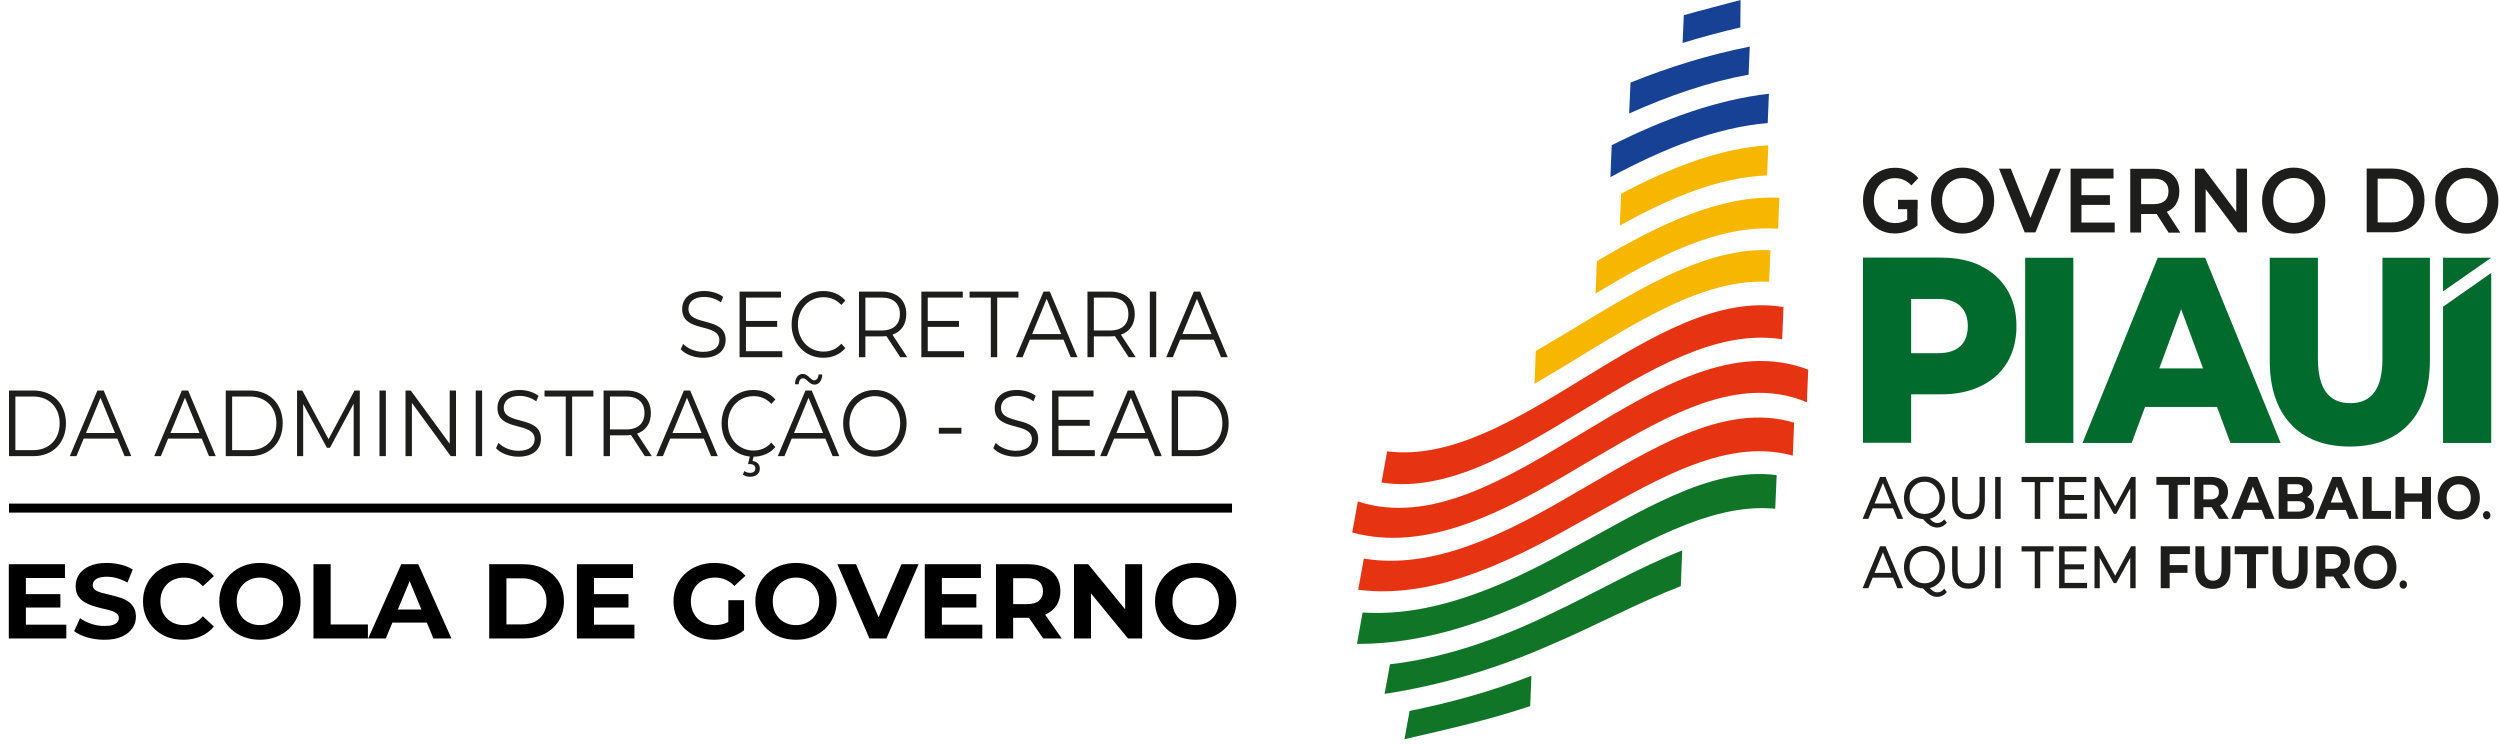 <svg xmlns="http://www.w3.org/2000/svg" width="278" height="83" viewBox="0 0 278 83" fill="none"><path d="M2.738 66.068H6.714V67.554H2.738V66.068ZM2.879 69.466H7.375V71H0.979V62.74H7.222V64.274H2.879V69.466ZM11.61 71.142C10.949 71.142 10.316 71.055 9.71 70.882C9.104 70.701 8.617 70.469 8.247 70.186L8.896 68.746C9.25 68.998 9.667 69.206 10.147 69.372C10.634 69.529 11.126 69.608 11.622 69.608C11.999 69.608 12.302 69.572 12.53 69.501C12.766 69.423 12.94 69.317 13.05 69.183C13.16 69.049 13.215 68.896 13.215 68.723C13.215 68.502 13.128 68.329 12.955 68.203C12.782 68.07 12.554 67.963 12.271 67.885C11.988 67.798 11.673 67.72 11.327 67.649C10.989 67.57 10.646 67.476 10.3 67.366C9.962 67.255 9.651 67.114 9.368 66.941C9.085 66.768 8.853 66.54 8.672 66.256C8.499 65.973 8.412 65.611 8.412 65.171C8.412 64.699 8.538 64.27 8.79 63.885C9.049 63.491 9.435 63.181 9.946 62.952C10.465 62.716 11.114 62.598 11.893 62.598C12.412 62.598 12.924 62.661 13.427 62.787C13.931 62.905 14.375 63.086 14.761 63.33L14.171 64.781C13.785 64.561 13.4 64.4 13.014 64.298C12.629 64.188 12.251 64.132 11.881 64.132C11.512 64.132 11.209 64.176 10.973 64.262C10.737 64.349 10.568 64.463 10.465 64.604C10.363 64.738 10.312 64.895 10.312 65.076C10.312 65.289 10.399 65.462 10.572 65.596C10.745 65.722 10.973 65.824 11.256 65.902C11.539 65.981 11.85 66.06 12.188 66.138C12.534 66.217 12.877 66.308 13.215 66.41C13.561 66.512 13.876 66.65 14.159 66.823C14.442 66.996 14.67 67.224 14.843 67.507C15.024 67.79 15.115 68.148 15.115 68.581C15.115 69.045 14.985 69.47 14.725 69.855C14.466 70.241 14.076 70.552 13.557 70.788C13.046 71.024 12.397 71.142 11.61 71.142ZM20.374 71.142C19.737 71.142 19.143 71.039 18.592 70.835C18.049 70.622 17.577 70.323 17.176 69.938C16.775 69.552 16.46 69.1 16.232 68.581C16.012 68.062 15.902 67.492 15.902 66.87C15.902 66.249 16.012 65.678 16.232 65.159C16.46 64.64 16.775 64.188 17.176 63.802C17.585 63.416 18.061 63.121 18.604 62.917C19.147 62.705 19.741 62.598 20.386 62.598C21.102 62.598 21.747 62.724 22.321 62.976C22.903 63.22 23.391 63.582 23.784 64.062L22.557 65.194C22.274 64.872 21.959 64.632 21.613 64.475C21.267 64.309 20.889 64.227 20.48 64.227C20.095 64.227 19.741 64.29 19.418 64.416C19.096 64.541 18.816 64.722 18.58 64.958C18.344 65.194 18.159 65.474 18.026 65.796C17.9 66.119 17.837 66.477 17.837 66.87C17.837 67.263 17.9 67.621 18.026 67.944C18.159 68.266 18.344 68.546 18.58 68.782C18.816 69.018 19.096 69.198 19.418 69.324C19.741 69.45 20.095 69.513 20.48 69.513C20.889 69.513 21.267 69.434 21.613 69.277C21.959 69.112 22.274 68.864 22.557 68.534L23.784 69.667C23.391 70.147 22.903 70.512 22.321 70.764C21.747 71.016 21.098 71.142 20.374 71.142ZM28.914 71.142C28.261 71.142 27.655 71.035 27.097 70.823C26.546 70.611 26.066 70.312 25.657 69.926C25.256 69.541 24.941 69.088 24.713 68.569C24.493 68.05 24.383 67.484 24.383 66.87C24.383 66.256 24.493 65.69 24.713 65.171C24.941 64.652 25.26 64.199 25.669 63.814C26.078 63.428 26.558 63.129 27.109 62.917C27.659 62.705 28.257 62.598 28.902 62.598C29.555 62.598 30.153 62.705 30.696 62.917C31.247 63.129 31.723 63.428 32.124 63.814C32.533 64.199 32.851 64.652 33.08 65.171C33.308 65.682 33.422 66.249 33.422 66.87C33.422 67.484 33.308 68.054 33.08 68.581C32.851 69.1 32.533 69.552 32.124 69.938C31.723 70.316 31.247 70.611 30.696 70.823C30.153 71.035 29.559 71.142 28.914 71.142ZM28.902 69.513C29.272 69.513 29.61 69.45 29.917 69.324C30.232 69.198 30.507 69.018 30.743 68.782C30.979 68.546 31.16 68.266 31.286 67.944C31.42 67.621 31.486 67.263 31.486 66.87C31.486 66.477 31.42 66.119 31.286 65.796C31.16 65.474 30.979 65.194 30.743 64.958C30.515 64.722 30.244 64.541 29.929 64.416C29.614 64.29 29.272 64.227 28.902 64.227C28.532 64.227 28.19 64.29 27.876 64.416C27.569 64.541 27.297 64.722 27.061 64.958C26.826 65.194 26.641 65.474 26.507 65.796C26.381 66.119 26.318 66.477 26.318 66.87C26.318 67.255 26.381 67.613 26.507 67.944C26.641 68.266 26.822 68.546 27.05 68.782C27.286 69.018 27.561 69.198 27.876 69.324C28.19 69.45 28.532 69.513 28.902 69.513ZM34.858 71V62.74H36.77V69.442H40.912V71H34.858ZM40.94 71L44.622 62.74H46.51L50.203 71H48.197L45.176 63.708H45.932L42.899 71H40.94ZM42.781 69.23L43.288 67.779H47.536L48.056 69.23H42.781ZM54.402 71V62.74H58.154C59.051 62.74 59.842 62.913 60.526 63.259C61.211 63.597 61.746 64.073 62.131 64.687C62.517 65.301 62.709 66.028 62.709 66.87C62.709 67.704 62.517 68.431 62.131 69.053C61.746 69.667 61.211 70.147 60.526 70.493C59.842 70.831 59.051 71 58.154 71H54.402ZM56.314 69.431H58.06C58.611 69.431 59.087 69.328 59.488 69.124C59.897 68.911 60.212 68.612 60.432 68.227C60.66 67.841 60.774 67.389 60.774 66.87C60.774 66.343 60.66 65.891 60.432 65.513C60.212 65.127 59.897 64.832 59.488 64.628C59.087 64.416 58.611 64.309 58.06 64.309H56.314V69.431ZM65.909 66.068H69.886V67.554H65.909V66.068ZM66.051 69.466H70.546V71H64.151V62.74H70.393V64.274H66.051V69.466ZM79.398 71.142C78.745 71.142 78.143 71.039 77.592 70.835C77.049 70.622 76.574 70.323 76.165 69.938C75.763 69.552 75.449 69.1 75.221 68.581C75 68.062 74.89 67.492 74.89 66.87C74.89 66.249 75 65.678 75.221 65.159C75.449 64.64 75.767 64.188 76.176 63.802C76.585 63.416 77.065 63.121 77.616 62.917C78.167 62.705 78.772 62.598 79.433 62.598C80.165 62.598 80.822 62.72 81.404 62.964C81.994 63.208 82.489 63.562 82.891 64.026L81.663 65.159C81.364 64.844 81.038 64.612 80.684 64.463C80.33 64.305 79.944 64.227 79.528 64.227C79.126 64.227 78.76 64.29 78.43 64.416C78.1 64.541 77.813 64.722 77.569 64.958C77.333 65.194 77.148 65.474 77.014 65.796C76.888 66.119 76.825 66.477 76.825 66.87C76.825 67.255 76.888 67.609 77.014 67.932C77.148 68.254 77.333 68.538 77.569 68.782C77.813 69.018 78.096 69.198 78.418 69.324C78.749 69.45 79.111 69.513 79.504 69.513C79.882 69.513 80.247 69.454 80.601 69.336C80.963 69.21 81.313 69.002 81.651 68.711L82.737 70.091C82.289 70.43 81.766 70.689 81.168 70.87C80.578 71.051 79.988 71.142 79.398 71.142ZM80.991 69.844V66.74H82.737V70.091L80.991 69.844ZM88.525 71.142C87.872 71.142 87.266 71.035 86.708 70.823C86.157 70.611 85.677 70.312 85.268 69.926C84.867 69.541 84.552 69.088 84.324 68.569C84.104 68.05 83.994 67.484 83.994 66.87C83.994 66.256 84.104 65.69 84.324 65.171C84.552 64.652 84.871 64.199 85.28 63.814C85.689 63.428 86.169 63.129 86.719 62.917C87.27 62.705 87.868 62.598 88.513 62.598C89.166 62.598 89.764 62.705 90.307 62.917C90.857 63.129 91.333 63.428 91.734 63.814C92.144 64.199 92.462 64.652 92.69 65.171C92.918 65.682 93.032 66.249 93.032 66.87C93.032 67.484 92.918 68.054 92.69 68.581C92.462 69.1 92.144 69.552 91.734 69.938C91.333 70.316 90.857 70.611 90.307 70.823C89.764 71.035 89.17 71.142 88.525 71.142ZM88.513 69.513C88.883 69.513 89.221 69.45 89.528 69.324C89.843 69.198 90.118 69.018 90.354 68.782C90.59 68.546 90.771 68.266 90.897 67.944C91.03 67.621 91.097 67.263 91.097 66.87C91.097 66.477 91.03 66.119 90.897 65.796C90.771 65.474 90.59 65.194 90.354 64.958C90.126 64.722 89.854 64.541 89.54 64.416C89.225 64.29 88.883 64.227 88.513 64.227C88.143 64.227 87.801 64.29 87.486 64.416C87.18 64.541 86.908 64.722 86.672 64.958C86.436 65.194 86.251 65.474 86.118 65.796C85.992 66.119 85.929 66.477 85.929 66.87C85.929 67.255 85.992 67.613 86.118 67.944C86.251 68.266 86.432 68.546 86.66 68.782C86.896 69.018 87.172 69.198 87.486 69.324C87.801 69.45 88.143 69.513 88.513 69.513ZM96.682 71L93.118 62.74H95.183L98.299 70.056H97.083L100.246 62.74H102.145L98.57 71H96.682ZM104.593 66.068H108.57V67.554H104.593V66.068ZM104.735 69.466H109.231V71H102.835V62.74H109.077V64.274H104.735V69.466ZM110.752 71V62.74H114.327C115.067 62.74 115.704 62.862 116.239 63.106C116.774 63.342 117.187 63.684 117.478 64.132C117.769 64.581 117.914 65.116 117.914 65.737C117.914 66.351 117.769 66.882 117.478 67.33C117.187 67.771 116.774 68.109 116.239 68.345C115.704 68.581 115.067 68.699 114.327 68.699H111.814L112.663 67.861V71H110.752ZM116.003 71L113.938 68.003H115.979L118.068 71H116.003ZM112.663 68.074L111.814 67.177H114.221C114.811 67.177 115.251 67.051 115.542 66.799C115.834 66.54 115.979 66.186 115.979 65.737C115.979 65.281 115.834 64.927 115.542 64.675C115.251 64.424 114.811 64.298 114.221 64.298H111.814L112.663 63.389V68.074ZM119.429 71V62.74H121.01L125.883 68.687H125.116V62.74H127.004V71H125.435L120.55 65.053H121.317V71H119.429ZM132.971 71.142C132.318 71.142 131.712 71.035 131.154 70.823C130.603 70.611 130.123 70.312 129.714 69.926C129.313 69.541 128.998 69.088 128.77 68.569C128.55 68.05 128.44 67.484 128.44 66.87C128.44 66.256 128.55 65.69 128.77 65.171C128.998 64.652 129.317 64.199 129.726 63.814C130.135 63.428 130.615 63.129 131.165 62.917C131.716 62.705 132.314 62.598 132.959 62.598C133.612 62.598 134.21 62.705 134.753 62.917C135.303 63.129 135.779 63.428 136.18 63.814C136.589 64.199 136.908 64.652 137.136 65.171C137.364 65.682 137.478 66.249 137.478 66.87C137.478 67.484 137.364 68.054 137.136 68.581C136.908 69.1 136.589 69.552 136.18 69.938C135.779 70.316 135.303 70.611 134.753 70.823C134.21 71.035 133.616 71.142 132.971 71.142ZM132.959 69.513C133.329 69.513 133.667 69.45 133.974 69.324C134.288 69.198 134.564 69.018 134.8 68.782C135.036 68.546 135.217 68.266 135.343 67.944C135.476 67.621 135.543 67.263 135.543 66.87C135.543 66.477 135.476 66.119 135.343 65.796C135.217 65.474 135.036 65.194 134.8 64.958C134.572 64.722 134.3 64.541 133.986 64.416C133.671 64.29 133.329 64.227 132.959 64.227C132.589 64.227 132.247 64.29 131.932 64.416C131.626 64.541 131.354 64.722 131.118 64.958C130.882 65.194 130.697 65.474 130.564 65.796C130.438 66.119 130.375 66.477 130.375 66.87C130.375 67.255 130.438 67.613 130.564 67.944C130.697 68.266 130.878 68.546 131.106 68.782C131.342 69.018 131.618 69.198 131.932 69.324C132.247 69.45 132.589 69.513 132.959 69.513Z" fill="black"></path><line x1="1" y1="56.5" x2="137" y2="56.5" stroke="black"></line><path d="M78.188 39.784C77.18 39.784 76.192 39.398 75.692 38.835L75.971 38.241C76.451 38.752 77.305 39.127 78.188 39.127C79.445 39.127 79.992 38.554 79.992 37.834C79.992 35.833 75.856 37.063 75.856 34.363C75.856 33.289 76.623 32.361 78.331 32.361C79.09 32.361 79.877 32.601 80.414 33.008L80.174 33.623C79.598 33.216 78.927 33.018 78.331 33.018C77.103 33.018 76.556 33.612 76.556 34.342C76.556 36.344 80.692 35.134 80.692 37.793C80.692 38.867 79.905 39.784 78.188 39.784ZM82.95 39.054H86.99V39.721H82.24V32.424H86.846V33.091H82.95V35.687H86.424V36.344H82.95V39.054ZM91.539 39.784C89.524 39.784 88.027 38.21 88.027 36.073C88.027 33.935 89.524 32.361 91.549 32.361C92.528 32.361 93.41 32.716 94.005 33.425L93.554 33.915C93.007 33.31 92.336 33.049 91.568 33.049C89.946 33.049 88.727 34.342 88.727 36.073C88.727 37.803 89.946 39.096 91.568 39.096C92.336 39.096 93.007 38.835 93.554 38.22L94.005 38.71C93.41 39.419 92.528 39.784 91.539 39.784ZM100.884 39.721H100.107L98.571 37.376C98.398 37.397 98.226 37.407 98.034 37.407H96.23V39.721H95.519V32.424H98.034C99.742 32.424 100.778 33.362 100.778 34.926C100.778 36.073 100.222 36.875 99.243 37.219L100.884 39.721ZM98.014 36.75C99.358 36.75 100.068 36.073 100.068 34.926C100.068 33.758 99.358 33.091 98.014 33.091H96.23V36.75H98.014ZM103.165 39.054H107.205V39.721H102.454V32.424H107.061V33.091H103.165V35.687H106.639V36.344H103.165V39.054ZM110.179 39.721V33.091H107.818V32.424H113.25V33.091H110.889V39.721H110.179ZM119.066 39.721L118.26 37.772H114.517L113.711 39.721H112.972L116.043 32.424H116.744L119.815 39.721H119.066ZM114.777 37.146H118.001L116.389 33.227L114.777 37.146ZM126.291 39.721H125.513L123.978 37.376C123.805 37.397 123.632 37.407 123.44 37.407H121.636V39.721H120.926V32.424H123.44C125.149 32.424 126.185 33.362 126.185 34.926C126.185 36.073 125.628 36.875 124.65 37.219L126.291 39.721ZM123.421 36.75C124.765 36.75 125.475 36.073 125.475 34.926C125.475 33.758 124.765 33.091 123.421 33.091H121.636V36.75H123.421ZM127.861 39.721V32.424H128.572V39.721H127.861ZM135.776 39.721L134.971 37.772H131.228L130.421 39.721H129.682L132.753 32.424H133.454L136.524 39.721H135.776ZM131.487 37.146H134.711L133.099 33.227L131.487 37.146Z" fill="#1D1D1B"></path><path d="M1 50.724V43.426H3.735C5.885 43.426 7.334 44.927 7.334 47.075C7.334 49.222 5.885 50.724 3.735 50.724H1ZM1.71 50.056H3.697C5.482 50.056 6.633 48.826 6.633 47.075C6.633 45.324 5.482 44.093 3.697 44.093H1.71V50.056ZM13.854 50.724L13.048 48.774H9.305L8.499 50.724H7.76L10.831 43.426H11.531L14.602 50.724H13.854ZM9.564 48.149H12.789L11.176 44.229L9.564 48.149ZM23.244 50.724L22.438 48.774H18.695L17.889 50.724H17.151L20.221 43.426H20.922L23.993 50.724H23.244ZM18.954 48.149H22.179L20.567 44.229L18.954 48.149ZM25.104 50.724V43.426H27.839C29.989 43.426 31.438 44.927 31.438 47.075C31.438 49.222 29.989 50.724 27.839 50.724H25.104ZM25.814 50.056H27.801C29.586 50.056 30.737 48.826 30.737 47.075C30.737 45.324 29.586 44.093 27.801 44.093H25.814V50.056ZM39.424 43.426H40.009V50.724H39.328V44.886L36.689 49.796H36.353L33.714 44.917V50.724H33.032V43.426H33.618L36.535 48.837L39.424 43.426ZM42.198 50.724V43.426H42.908V50.724H42.198ZM50.007 43.426H50.708V50.724H50.123L45.804 44.802V50.724H45.094V43.426H45.679L50.007 49.348V43.426ZM52.901 50.724V43.426H53.611V50.724H52.901ZM57.649 50.786C56.641 50.786 55.653 50.401 55.154 49.837L55.432 49.243C55.912 49.754 56.766 50.129 57.649 50.129C58.906 50.129 59.453 49.556 59.453 48.837C59.453 46.835 55.317 48.065 55.317 45.365C55.317 44.291 56.084 43.364 57.793 43.364C58.551 43.364 59.338 43.603 59.875 44.01L59.635 44.625C59.059 44.218 58.388 44.02 57.793 44.02C56.564 44.02 56.017 44.615 56.017 45.344C56.017 47.346 60.153 46.137 60.153 48.795C60.153 49.869 59.366 50.786 57.649 50.786ZM62.912 50.724V44.093H60.551V43.426H65.983V44.093H63.622V50.724H62.912ZM72.482 50.724H71.705L70.169 48.378C69.996 48.399 69.824 48.409 69.632 48.409H67.828V50.724H67.118V43.426H69.632C71.34 43.426 72.376 44.364 72.376 45.928C72.376 47.075 71.82 47.878 70.841 48.222L72.482 50.724ZM69.613 47.752C70.956 47.752 71.666 47.075 71.666 45.928C71.666 44.761 70.956 44.093 69.613 44.093H67.828V47.752H69.613ZM79.072 50.724L78.266 48.774H74.523L73.717 50.724H72.978L76.049 43.426H76.749L79.82 50.724H79.072ZM74.782 48.149H78.007L76.394 44.229L74.782 48.149ZM83.784 50.098C84.552 50.098 85.223 49.837 85.77 49.222L86.222 49.712C85.636 50.411 84.763 50.776 83.793 50.786L83.678 51.266C84.206 51.318 84.494 51.651 84.494 52.11C84.494 52.673 84.053 53.017 83.41 53.017C83.093 53.017 82.834 52.944 82.604 52.777L82.767 52.381C82.959 52.517 83.17 52.579 83.4 52.579C83.784 52.579 83.995 52.402 83.995 52.089C83.995 51.808 83.803 51.61 83.4 51.61H83.179L83.381 50.765C81.558 50.588 80.243 49.076 80.243 47.075C80.243 44.938 81.74 43.364 83.765 43.364C84.744 43.364 85.627 43.718 86.222 44.427L85.77 44.917C85.223 44.312 84.552 44.052 83.784 44.052C82.162 44.052 80.943 45.344 80.943 47.075C80.943 48.805 82.162 50.098 83.784 50.098ZM89.313 42.061C89.025 42.061 88.834 42.311 88.814 42.728H88.402C88.421 42.029 88.757 41.581 89.265 41.581C89.86 41.581 90.148 42.29 90.522 42.29C90.81 42.29 91.002 42.04 91.021 41.644H91.434C91.415 42.321 91.079 42.769 90.57 42.769C89.975 42.769 89.697 42.061 89.313 42.061ZM92.586 50.724L91.78 48.774H88.037L87.231 50.724H86.492L89.563 43.426H90.263L93.334 50.724H92.586ZM88.296 48.149H91.52L89.908 44.229L88.296 48.149ZM97.288 50.786C95.254 50.786 93.757 49.202 93.757 47.075C93.757 44.948 95.254 43.364 97.288 43.364C99.304 43.364 100.81 44.938 100.81 47.075C100.81 49.212 99.304 50.786 97.288 50.786ZM97.288 50.098C98.901 50.098 100.1 48.816 100.1 47.075C100.1 45.334 98.901 44.052 97.288 44.052C95.667 44.052 94.457 45.334 94.457 47.075C94.457 48.816 95.667 50.098 97.288 50.098ZM104.396 48.222V47.575H106.91V48.222H104.396ZM112.942 50.786C111.934 50.786 110.946 50.401 110.447 49.837L110.725 49.243C111.205 49.754 112.059 50.129 112.942 50.129C114.199 50.129 114.746 49.556 114.746 48.837C114.746 46.835 110.61 48.065 110.61 45.365C110.61 44.291 111.378 43.364 113.086 43.364C113.844 43.364 114.631 43.603 115.168 44.01L114.928 44.625C114.353 44.218 113.681 44.02 113.086 44.02C111.857 44.02 111.31 44.615 111.31 45.344C111.31 47.346 115.447 46.137 115.447 48.795C115.447 49.869 114.66 50.786 112.942 50.786ZM117.704 50.056H121.744V50.724H116.994V43.426H121.6V44.093H117.704V46.689H121.178V47.346H117.704V50.056ZM128.433 50.724L127.627 48.774H123.884L123.078 50.724H122.339L125.41 43.426H126.11L129.181 50.724H128.433ZM124.143 48.149H127.367L125.755 44.229L124.143 48.149ZM130.292 50.724V43.426H133.027C135.178 43.426 136.626 44.927 136.626 47.075C136.626 49.222 135.178 50.724 133.027 50.724H130.292ZM131.002 50.056H132.988C134.774 50.056 135.926 48.826 135.926 47.075C135.926 45.324 134.774 44.093 132.988 44.093H131.002V50.056Z" fill="#1D1D1B"></path><path d="M179.077 19.695C184.952 16.547 190.8 14.165 196.569 13.688C196.608 12.591 196.662 11.508 196.702 10.425C190.92 11.089 185.085 13.211 179.223 16.143C179.17 17.327 179.13 18.511 179.077 19.695Z" fill="#164194"></path><path d="M196.635 16.157C191.239 16.489 185.762 18.64 180.273 21.543C180.22 22.712 180.18 23.896 180.127 25.08C185.629 22.034 191.106 19.709 196.502 19.507C196.542 18.381 196.595 17.269 196.635 16.157Z" fill="#F7B600"></path><path d="M177.415 32.646C184.26 28.517 191.066 24.95 197.725 25.441L197.871 21.99C191.212 21.673 184.407 25.008 177.575 29.037C177.522 30.235 177.482 31.448 177.428 32.646H177.415Z" fill="#F7B600"></path><path d="M198.323 34.148L198.177 37.729C183.636 35.418 168.164 55.965 153.623 53.655L154.248 50.189C168.643 52.009 183.941 31.708 198.323 34.148Z" fill="#E63312"></path><path d="M201.074 41.107C201.021 42.32 200.981 43.519 200.928 44.731C192.727 41.295 184.141 46.984 175.581 51.951C167.061 57.048 158.581 61.437 150.366 59.214L150.991 55.763C167.26 61.062 184.832 34.884 201.074 41.107Z" fill="#E63312"></path><path d="M199.506 47.013C199.453 48.226 199.4 49.453 199.36 50.666C191.478 48.5 183.29 53.944 175.142 58.362C167.008 62.982 158.926 66.592 151.031 65.581L151.656 62.116C159.378 63.386 167.327 59.445 175.288 54.738C183.45 50.088 191.637 44.645 199.506 46.998V47.013Z" fill="#E63312"></path><path d="M170.291 75.14C170.238 76.266 170.198 77.407 170.158 78.518C165.479 80.092 160.827 81.117 156.175 82.2L156.747 79.053C161.252 78.143 165.758 76.916 170.304 75.14H170.291Z" fill="#107527"></path><path d="M197.406 56.571C189.87 55.849 182.094 60.946 174.371 64.744C166.463 68.888 158.621 71.645 150.898 71.602L151.523 68.108C159.073 68.613 166.768 65.437 174.518 61.134C182.253 57.048 190.029 51.85 197.565 52.832L197.406 56.571Z" fill="#107527"></path><path d="M186.905 65.177C182.054 67.054 177.176 69.711 172.311 71.761C166.157 74.475 160.043 76.223 153.968 77.161L154.567 73.869C160.481 73.19 166.449 71.169 172.457 68.252C177.322 65.971 182.213 63.112 187.065 61.206L186.905 65.191V65.177Z" fill="#107527"></path><path d="M194.575 5.184L194.442 8.302C190.042 9.096 185.616 10.627 181.163 12.62L181.31 9.183C185.749 7.393 190.175 6.05 194.575 5.184Z" fill="#164194"></path><path d="M187.238 1.689C189.338 1.097 191.451 0.563 193.551 0C193.551 0.996 193.538 2.021 193.525 3.047C191.385 3.552 189.245 4.115 187.105 4.779L187.238 1.689Z" fill="#164194"></path><path d="M196.728 31.332C188.208 30.87 179.382 37.685 170.636 42.667L170.783 39.014C179.529 34.032 188.341 27.434 196.874 27.824C196.821 28.979 196.781 30.148 196.728 31.332Z" fill="#F7B600"></path><path d="M210.525 56.528H208.239L207.76 57.698H207.122L209.063 53.034H209.674L211.628 57.698H210.99L210.512 56.528H210.525ZM210.312 55.994L209.382 53.712L208.451 55.994H210.299H210.312Z" fill="#1D1D1B"></path><path d="M216.493 58.116C216.36 58.29 216.187 58.434 216.014 58.521C215.828 58.607 215.629 58.665 215.416 58.665C215.15 58.665 214.898 58.593 214.659 58.448C214.419 58.304 214.154 58.073 213.848 57.727C213.449 57.698 213.077 57.582 212.758 57.38C212.439 57.163 212.173 56.889 212 56.528C211.814 56.181 211.721 55.777 211.721 55.358C211.721 54.94 211.814 54.507 212.014 54.146C212.213 53.785 212.479 53.496 212.838 53.294C213.197 53.092 213.582 52.99 214.007 52.99C214.433 52.99 214.831 53.092 215.177 53.294C215.523 53.496 215.802 53.785 215.988 54.146C216.187 54.507 216.28 54.911 216.28 55.373C216.28 55.748 216.214 56.109 216.068 56.427C215.921 56.745 215.722 57.019 215.469 57.236C215.217 57.452 214.925 57.611 214.592 57.683C214.738 57.842 214.871 57.972 215.004 58.044C215.137 58.116 215.27 58.16 215.416 58.16C215.722 58.16 215.975 58.03 216.201 57.755L216.493 58.131V58.116ZM212.559 56.268C212.705 56.542 212.904 56.759 213.157 56.918C213.409 57.077 213.702 57.149 214.007 57.149C214.313 57.149 214.606 57.077 214.858 56.918C215.111 56.759 215.31 56.542 215.456 56.268C215.602 55.994 215.669 55.691 215.669 55.358C215.669 55.026 215.602 54.709 215.456 54.449C215.31 54.175 215.111 53.958 214.858 53.799C214.606 53.64 214.326 53.568 214.007 53.568C213.688 53.568 213.409 53.64 213.157 53.799C212.904 53.958 212.705 54.175 212.559 54.449C212.412 54.723 212.346 55.026 212.346 55.358C212.346 55.691 212.412 56.008 212.559 56.268Z" fill="#1D1D1B"></path><path d="M217.556 57.221C217.237 56.86 217.078 56.355 217.078 55.691V53.034H217.689V55.662C217.689 56.658 218.088 57.163 218.899 57.163C219.298 57.163 219.59 57.033 219.803 56.788C220.015 56.542 220.122 56.167 220.122 55.662V53.034H220.72V55.691C220.72 56.355 220.56 56.875 220.241 57.221C219.922 57.568 219.484 57.755 218.899 57.755C218.314 57.755 217.875 57.582 217.556 57.221Z" fill="#1D1D1B"></path><path d="M221.863 53.034H222.474V57.698H221.863V53.034Z" fill="#1D1D1B"></path><path d="M226.276 53.611H224.8V53.034H228.349V53.611H226.874V57.698H226.262V53.611H226.276Z" fill="#1D1D1B"></path><path d="M232.084 57.12V57.698H228.974V53.034H232.004V53.611H229.585V55.041H231.739V55.604H229.585V57.106H232.084V57.12Z" fill="#1D1D1B"></path><path d="M236.883 57.698V54.304L235.327 57.135H235.048L233.493 54.319V57.698H232.908V53.034H233.413L235.208 56.311L236.976 53.034H237.481V57.698H236.896H236.883Z" fill="#1D1D1B"></path><path d="M241.162 53.915H239.793V53.034H243.528V53.915H242.159V57.698H241.162V53.915Z" fill="#1D1D1B"></path><path d="M246.758 57.698L245.934 56.398H245.017V57.698H244.02V53.034H245.881C246.266 53.034 246.585 53.106 246.878 53.236C247.17 53.366 247.37 53.568 247.529 53.828C247.675 54.088 247.755 54.377 247.755 54.723C247.755 55.07 247.675 55.373 247.529 55.618C247.37 55.864 247.157 56.066 246.878 56.196L247.835 57.698H246.772H246.758ZM246.506 54.117C246.346 53.972 246.12 53.9 245.828 53.9H245.017V55.532H245.828C246.12 55.532 246.36 55.46 246.506 55.315C246.665 55.171 246.745 54.969 246.745 54.709C246.745 54.449 246.665 54.247 246.506 54.102V54.117Z" fill="#1D1D1B"></path><path d="M251.517 56.701H249.523L249.138 57.698H248.114L250.028 53.034H251.012L252.926 57.698H251.889L251.504 56.701H251.517ZM251.198 55.878L250.52 54.088L249.842 55.878H251.198Z" fill="#1D1D1B"></path><path d="M257.113 55.691C257.245 55.893 257.325 56.138 257.325 56.427C257.325 56.831 257.179 57.149 256.887 57.365C256.594 57.582 256.169 57.698 255.611 57.698H253.391V53.034H255.491C256.009 53.034 256.421 53.149 256.701 53.366C256.98 53.583 257.126 53.886 257.126 54.247C257.126 54.478 257.073 54.68 256.98 54.853C256.873 55.026 256.74 55.171 256.554 55.272C256.794 55.358 256.993 55.503 257.126 55.691H257.113ZM254.374 53.842V54.94H255.358C255.597 54.94 255.783 54.896 255.916 54.795C256.049 54.709 256.102 54.564 256.102 54.377C256.102 54.189 256.036 54.059 255.916 53.972C255.783 53.886 255.597 53.842 255.358 53.842H254.374ZM256.129 56.745C256.262 56.658 256.328 56.514 256.328 56.311C256.328 55.922 256.063 55.734 255.531 55.734H254.374V56.889H255.531C255.797 56.889 255.996 56.846 256.129 56.745Z" fill="#1D1D1B"></path><path d="M260.861 56.701H258.867L258.482 57.698H257.458L259.372 53.034H260.356L262.27 57.698H261.233L260.848 56.701H260.861ZM260.542 55.878L259.864 54.088L259.186 55.878H260.542Z" fill="#1D1D1B"></path><path d="M262.735 53.034H263.732V56.817H265.885V57.698H262.735V53.034Z" fill="#1D1D1B"></path><path d="M270.325 53.034V57.698H269.328V55.792H267.374V57.698H266.377V53.034H267.374V54.868H269.328V53.034H270.325Z" fill="#1D1D1B"></path><path d="M272.212 57.467C271.853 57.264 271.574 56.976 271.375 56.6C271.175 56.225 271.069 55.821 271.069 55.358C271.069 54.896 271.175 54.492 271.375 54.117C271.574 53.741 271.853 53.467 272.212 53.25C272.571 53.048 272.97 52.933 273.422 52.933C273.873 52.933 274.272 53.034 274.618 53.25C274.977 53.453 275.256 53.741 275.455 54.117C275.655 54.478 275.761 54.896 275.761 55.358C275.761 55.821 275.655 56.225 275.455 56.6C275.256 56.961 274.977 57.25 274.618 57.467C274.259 57.669 273.86 57.784 273.422 57.784C272.983 57.784 272.571 57.683 272.212 57.467ZM274.099 56.672C274.299 56.542 274.458 56.369 274.578 56.138C274.698 55.907 274.751 55.647 274.751 55.358C274.751 55.07 274.698 54.81 274.578 54.579C274.458 54.348 274.299 54.175 274.099 54.044C273.9 53.915 273.661 53.857 273.408 53.857C273.156 53.857 272.93 53.915 272.717 54.044C272.518 54.175 272.358 54.348 272.239 54.579C272.119 54.81 272.066 55.07 272.066 55.358C272.066 55.647 272.119 55.907 272.239 56.138C272.358 56.369 272.518 56.542 272.717 56.672C272.916 56.802 273.156 56.86 273.408 56.86C273.661 56.86 273.887 56.802 274.099 56.672Z" fill="#1D1D1B"></path><path d="M276.226 57.611C276.146 57.525 276.106 57.409 276.106 57.279C276.106 57.149 276.146 57.048 276.226 56.961C276.306 56.875 276.412 56.831 276.519 56.831C276.625 56.831 276.731 56.875 276.811 56.961C276.891 57.048 276.931 57.149 276.931 57.294C276.931 57.438 276.891 57.539 276.811 57.626C276.731 57.712 276.638 57.756 276.532 57.756C276.425 57.756 276.319 57.712 276.239 57.626L276.226 57.611Z" fill="#1D1D1B"></path><path d="M210.525 64.238H208.239L207.76 65.408H207.122L209.063 60.744H209.674L211.628 65.408H210.99L210.512 64.238H210.525ZM210.312 63.704L209.382 61.423L208.451 63.704H210.299H210.312Z" fill="#1D1D1B"></path><path d="M216.493 65.827C216.36 66 216.187 66.144 216.014 66.231C215.828 66.317 215.629 66.375 215.416 66.375C215.15 66.375 214.898 66.303 214.659 66.159C214.419 66.014 214.154 65.783 213.848 65.437C213.449 65.408 213.077 65.292 212.758 65.09C212.439 64.874 212.173 64.599 212 64.238C211.814 63.892 211.721 63.487 211.721 63.069C211.721 62.65 211.814 62.217 212.014 61.856C212.213 61.495 212.479 61.206 212.838 61.004C213.197 60.802 213.582 60.701 214.007 60.701C214.433 60.701 214.831 60.802 215.177 61.004C215.523 61.206 215.802 61.495 215.988 61.856C216.187 62.217 216.28 62.621 216.28 63.083C216.28 63.459 216.214 63.82 216.068 64.137C215.921 64.455 215.722 64.729 215.469 64.946C215.217 65.162 214.925 65.321 214.592 65.393C214.738 65.552 214.871 65.682 215.004 65.754C215.137 65.827 215.27 65.87 215.416 65.87C215.722 65.87 215.975 65.74 216.201 65.466L216.493 65.841V65.827ZM212.559 63.978C212.705 64.253 212.904 64.469 213.157 64.628C213.409 64.787 213.702 64.859 214.007 64.859C214.313 64.859 214.606 64.787 214.858 64.628C215.111 64.469 215.31 64.253 215.456 63.978C215.602 63.704 215.669 63.401 215.669 63.069C215.669 62.737 215.602 62.419 215.456 62.159C215.31 61.885 215.111 61.668 214.858 61.509C214.606 61.351 214.326 61.278 214.007 61.278C213.688 61.278 213.409 61.351 213.157 61.509C212.904 61.668 212.705 61.885 212.559 62.159C212.412 62.434 212.346 62.737 212.346 63.069C212.346 63.401 212.412 63.718 212.559 63.978Z" fill="#1D1D1B"></path><path d="M217.556 64.931C217.237 64.57 217.078 64.065 217.078 63.401V60.744H217.689V63.372C217.689 64.368 218.088 64.874 218.899 64.874C219.298 64.874 219.59 64.744 219.803 64.498C220.015 64.253 220.122 63.877 220.122 63.372V60.744H220.72V63.401C220.72 64.065 220.56 64.585 220.241 64.931C219.922 65.278 219.484 65.466 218.899 65.466C218.314 65.466 217.875 65.292 217.556 64.931Z" fill="#1D1D1B"></path><path d="M221.863 60.744H222.474V65.408H221.863V60.744Z" fill="#1D1D1B"></path><path d="M226.276 61.322H224.8V60.744H228.349V61.322H226.874V65.408H226.262V61.322H226.276Z" fill="#1D1D1B"></path><path d="M232.084 64.83V65.408H228.974V60.744H232.004V61.322H229.585V62.751H231.739V63.314H229.585V64.816H232.084V64.83Z" fill="#1D1D1B"></path><path d="M236.883 65.408V62.015L235.327 64.845H235.048L233.493 62.029V65.408H232.908V60.744H233.413L235.208 64.022L236.976 60.744H237.481V65.408H236.896H236.883Z" fill="#1D1D1B"></path><path d="M241.269 61.611V62.838H243.249V63.704H241.269V65.408H240.272V60.744H243.515V61.611H241.269Z" fill="#1D1D1B"></path><path d="M244.645 64.931C244.299 64.556 244.127 64.036 244.127 63.358V60.744H245.123V63.314C245.123 64.152 245.442 64.57 246.08 64.57C246.386 64.57 246.625 64.469 246.798 64.267C246.958 64.065 247.037 63.747 247.037 63.314V60.744H248.021V63.358C248.021 64.036 247.848 64.57 247.503 64.931C247.157 65.307 246.679 65.48 246.067 65.48C245.456 65.48 244.977 65.292 244.632 64.931H244.645Z" fill="#1D1D1B"></path><path d="M249.869 61.625H248.499V60.744H252.234V61.625H250.865V65.408H249.869V61.625Z" fill="#1D1D1B"></path><path d="M253.231 64.931C252.886 64.556 252.713 64.036 252.713 63.358V60.744H253.71V63.314C253.71 64.152 254.029 64.57 254.667 64.57C254.973 64.57 255.212 64.469 255.385 64.267C255.544 64.065 255.624 63.747 255.624 63.314V60.744H256.608V63.358C256.608 64.036 256.435 64.57 256.089 64.931C255.744 65.307 255.265 65.48 254.654 65.48C254.042 65.48 253.564 65.292 253.218 64.931H253.231Z" fill="#1D1D1B"></path><path d="M260.316 65.408L259.492 64.108H258.575V65.408H257.578V60.744H259.439C259.824 60.744 260.143 60.816 260.436 60.946C260.728 61.076 260.927 61.278 261.087 61.538C261.233 61.798 261.313 62.087 261.313 62.434C261.313 62.78 261.233 63.083 261.087 63.329C260.927 63.574 260.715 63.776 260.436 63.906L261.393 65.408H260.329H260.316ZM260.063 61.827C259.904 61.683 259.678 61.611 259.386 61.611H258.575V63.242H259.386C259.678 63.242 259.917 63.17 260.063 63.026C260.223 62.881 260.303 62.679 260.303 62.419C260.303 62.159 260.223 61.957 260.063 61.813V61.827Z" fill="#1D1D1B"></path><path d="M262.934 65.177C262.576 64.975 262.296 64.686 262.097 64.311C261.898 63.935 261.791 63.531 261.791 63.069C261.791 62.607 261.898 62.202 262.097 61.827C262.296 61.452 262.576 61.177 262.934 60.961C263.293 60.759 263.692 60.643 264.144 60.643C264.596 60.643 264.995 60.744 265.34 60.961C265.699 61.163 265.978 61.452 266.178 61.827C266.377 62.188 266.483 62.607 266.483 63.069C266.483 63.531 266.377 63.935 266.178 64.311C265.978 64.671 265.699 64.96 265.34 65.177C264.981 65.379 264.583 65.495 264.144 65.495C263.705 65.495 263.293 65.393 262.934 65.177ZM264.822 64.383C265.021 64.253 265.181 64.079 265.3 63.849C265.42 63.617 265.473 63.358 265.473 63.069C265.473 62.78 265.42 62.52 265.3 62.289C265.181 62.058 265.021 61.885 264.822 61.755C264.622 61.625 264.383 61.567 264.131 61.567C263.878 61.567 263.652 61.625 263.44 61.755C263.24 61.885 263.081 62.058 262.961 62.289C262.841 62.52 262.788 62.78 262.788 63.069C262.788 63.358 262.841 63.617 262.961 63.849C263.081 64.079 263.24 64.253 263.44 64.383C263.639 64.513 263.878 64.57 264.131 64.57C264.383 64.57 264.609 64.513 264.822 64.383Z" fill="#1D1D1B"></path><path d="M266.949 65.322C266.869 65.235 266.829 65.12 266.829 64.989C266.829 64.859 266.869 64.758 266.949 64.672C267.028 64.585 267.135 64.542 267.241 64.542C267.347 64.542 267.454 64.585 267.533 64.672C267.613 64.758 267.653 64.859 267.653 65.004C267.653 65.148 267.613 65.249 267.533 65.336C267.454 65.423 267.361 65.466 267.254 65.466C267.148 65.466 267.042 65.423 266.962 65.336L266.949 65.322Z" fill="#1D1D1B"></path><path d="M209.515 20.128C209.874 19.911 210.286 19.81 210.738 19.81C211.442 19.81 212.04 20.084 212.545 20.619L213.316 19.81C213.011 19.435 212.638 19.146 212.186 18.944C211.735 18.742 211.243 18.655 210.698 18.655C210.02 18.655 209.422 18.814 208.877 19.131C208.345 19.449 207.92 19.882 207.614 20.431C207.308 20.98 207.162 21.615 207.162 22.308C207.162 23.001 207.308 23.636 207.614 24.185C207.92 24.734 208.345 25.167 208.877 25.485C209.408 25.802 210.007 25.961 210.671 25.961C211.15 25.961 211.602 25.889 212.054 25.73C212.505 25.571 212.891 25.355 213.223 25.066V22.236H212.08V24.445C211.695 24.69 211.243 24.806 210.738 24.806C210.286 24.806 209.874 24.705 209.515 24.488C209.156 24.272 208.877 23.968 208.677 23.593C208.478 23.218 208.372 22.785 208.372 22.322C208.372 21.86 208.478 21.398 208.677 21.023C208.877 20.648 209.156 20.344 209.515 20.142V20.128Z" fill="#1D1D1B"></path><path d="M220.042 19.117C219.51 18.799 218.912 18.64 218.234 18.64C217.556 18.64 216.971 18.799 216.44 19.117C215.908 19.435 215.483 19.868 215.177 20.431C214.871 20.994 214.725 21.615 214.725 22.308C214.725 23.001 214.871 23.622 215.177 24.185C215.483 24.748 215.908 25.181 216.44 25.499C216.971 25.817 217.57 25.975 218.234 25.975C218.899 25.975 219.497 25.817 220.042 25.499C220.574 25.181 220.999 24.748 221.305 24.2C221.61 23.651 221.757 23.015 221.757 22.322C221.757 21.629 221.61 20.994 221.305 20.445C220.999 19.897 220.574 19.463 220.042 19.146V19.117ZM220.241 23.579C220.042 23.954 219.763 24.257 219.417 24.474C219.072 24.69 218.673 24.791 218.247 24.791C217.822 24.791 217.423 24.69 217.078 24.474C216.732 24.257 216.453 23.968 216.254 23.579C216.054 23.203 215.961 22.77 215.961 22.294C215.961 21.817 216.054 21.398 216.254 21.009C216.453 20.633 216.732 20.33 217.078 20.113C217.423 19.897 217.822 19.796 218.247 19.796C218.673 19.796 219.072 19.897 219.417 20.113C219.763 20.33 220.042 20.619 220.241 21.009C220.441 21.384 220.534 21.817 220.534 22.294C220.534 22.77 220.441 23.189 220.241 23.579Z" fill="#1D1D1B"></path><path d="M225.784 24.228L223.604 18.756H222.288L225.146 25.846H226.342L229.187 18.756H227.977L225.784 24.228Z" fill="#1D1D1B"></path><path d="M231.459 22.785H234.623V21.702H231.459V19.853H235.022V18.756H230.25V25.846H235.155V24.748H231.459V22.785Z" fill="#1D1D1B"></path><path d="M241.987 22.655C242.226 22.265 242.345 21.803 242.345 21.283C242.345 20.763 242.239 20.316 242.013 19.94C241.787 19.565 241.468 19.276 241.043 19.074C240.617 18.872 240.126 18.77 239.567 18.77H236.883V25.86H238.092V23.795H239.567C239.674 23.795 239.767 23.795 239.82 23.795L241.149 25.874H242.452L240.95 23.55C241.402 23.362 241.747 23.073 241.987 22.683V22.655ZM239.514 22.698H238.092V19.868H239.514C240.046 19.868 240.445 19.983 240.724 20.229C241.003 20.474 241.136 20.821 241.136 21.268C241.136 21.716 241.003 22.077 240.724 22.323C240.445 22.568 240.046 22.698 239.514 22.698Z" fill="#1D1D1B"></path><path d="M248.672 23.564L245.07 18.756H244.073V25.846H245.27V21.037L248.872 25.846H249.869V18.756H248.672V23.564Z" fill="#1D1D1B"></path><path d="M256.86 19.117C256.328 18.799 255.73 18.64 255.052 18.64C254.374 18.64 253.79 18.799 253.258 19.117C252.726 19.435 252.301 19.868 251.995 20.431C251.69 20.994 251.543 21.615 251.543 22.308C251.543 23.001 251.69 23.622 251.995 24.185C252.301 24.748 252.726 25.181 253.258 25.499C253.79 25.817 254.388 25.975 255.052 25.975C255.717 25.975 256.315 25.817 256.86 25.499C257.392 25.181 257.817 24.748 258.123 24.2C258.428 23.651 258.575 23.015 258.575 22.322C258.575 21.629 258.428 20.994 258.123 20.445C257.817 19.897 257.392 19.463 256.86 19.146V19.117ZM257.059 23.579C256.86 23.954 256.581 24.257 256.235 24.474C255.89 24.69 255.491 24.791 255.066 24.791C254.64 24.791 254.242 24.69 253.896 24.474C253.55 24.257 253.271 23.968 253.072 23.579C252.873 23.203 252.779 22.77 252.779 22.294C252.779 21.817 252.873 21.398 253.072 21.009C253.271 20.633 253.55 20.33 253.896 20.113C254.242 19.897 254.64 19.796 255.066 19.796C255.491 19.796 255.89 19.897 256.235 20.113C256.581 20.33 256.86 20.619 257.059 21.009C257.259 21.384 257.352 21.817 257.352 22.294C257.352 22.77 257.259 23.189 257.059 23.579Z" fill="#1D1D1B"></path><path d="M267.892 19.189C267.347 18.9 266.736 18.742 266.031 18.742H263.174V25.831H266.031C266.722 25.831 267.347 25.687 267.892 25.384C268.437 25.095 268.849 24.676 269.155 24.142C269.447 23.608 269.607 22.987 269.607 22.279C269.607 21.572 269.461 20.951 269.155 20.416C268.862 19.882 268.437 19.463 267.892 19.175V19.189ZM268.078 23.579C267.879 23.954 267.6 24.228 267.241 24.43C266.882 24.633 266.457 24.734 265.978 24.734H264.396V19.868H265.978C266.457 19.868 266.882 19.969 267.241 20.171C267.6 20.373 267.879 20.648 268.078 21.023C268.278 21.398 268.371 21.817 268.371 22.308C268.371 22.799 268.278 23.218 268.078 23.593V23.579Z" fill="#1D1D1B"></path><path d="M277.369 20.431C277.064 19.882 276.638 19.449 276.106 19.131C275.575 18.814 274.977 18.655 274.299 18.655C273.621 18.655 273.036 18.814 272.504 19.131C271.973 19.449 271.547 19.882 271.242 20.445C270.936 21.009 270.79 21.629 270.79 22.322C270.79 23.015 270.936 23.636 271.242 24.2C271.547 24.763 271.973 25.196 272.504 25.513C273.036 25.831 273.634 25.99 274.299 25.99C274.963 25.99 275.562 25.831 276.106 25.513C276.638 25.196 277.064 24.763 277.369 24.214C277.675 23.665 277.821 23.03 277.821 22.337C277.821 21.644 277.675 21.009 277.369 20.46V20.431ZM276.306 23.593C276.107 23.968 275.827 24.272 275.482 24.488C275.136 24.705 274.737 24.806 274.312 24.806C273.887 24.806 273.488 24.705 273.142 24.488C272.797 24.272 272.518 23.983 272.318 23.593C272.119 23.218 272.026 22.785 272.026 22.308C272.026 21.831 272.119 21.413 272.318 21.023C272.518 20.648 272.797 20.344 273.142 20.128C273.488 19.911 273.887 19.81 274.312 19.81C274.737 19.81 275.136 19.911 275.482 20.128C275.827 20.344 276.107 20.633 276.306 21.023C276.505 21.398 276.598 21.831 276.598 22.308C276.598 22.785 276.505 23.203 276.306 23.593Z" fill="#1D1D1B"></path><path d="M220.281 29.585C221.544 30.206 222.514 31.087 223.205 32.227C223.896 33.368 224.229 34.725 224.229 36.27C224.229 37.815 223.883 39.158 223.205 40.299C222.514 41.439 221.544 42.32 220.281 42.927C219.018 43.547 217.53 43.851 215.815 43.851H212.519V49.236H207.162V28.647H215.828C217.543 28.647 219.032 28.95 220.294 29.571L220.281 29.585ZM217.982 38.494C218.54 37.974 218.819 37.238 218.819 36.27C218.819 35.303 218.54 34.567 217.982 34.032C217.423 33.498 216.586 33.238 215.496 33.238H212.519V39.274H215.496C216.599 39.274 217.423 39.014 217.982 38.494Z" fill="#006B2D"></path><path d="M225.199 28.661H230.556V49.251H225.199V28.661Z" fill="#006B2D"></path><path d="M246.546 45.251H238.531L237.042 49.251H231.579L239.94 28.661H245.216L253.604 49.251H248.021L246.532 45.251H246.546ZM244.977 40.963L242.545 34.379L240.112 40.963H244.99H244.977Z" fill="#006B2D"></path><path d="M254.733 47.157C253.178 45.497 252.394 43.129 252.394 40.068V28.661H257.751V39.895C257.751 43.187 258.947 44.833 261.353 44.833C263.758 44.833 264.928 43.187 264.928 39.895V28.661H270.205V40.068C270.205 43.129 269.421 45.482 267.866 47.157C266.31 48.818 264.117 49.655 261.299 49.655C258.482 49.655 256.288 48.818 254.733 47.157Z" fill="#006B2D"></path><path d="M277.024 28.661H271.667V32.401L277.024 28.661Z" fill="#006B2D"></path><path d="M271.667 34.105V49.251H277.024V30.35L271.667 34.105Z" fill="#006B2D"></path><path d="M213.21 22.221H211.057V23.262H213.21V22.221Z" fill="#1D1D1B"></path></svg>